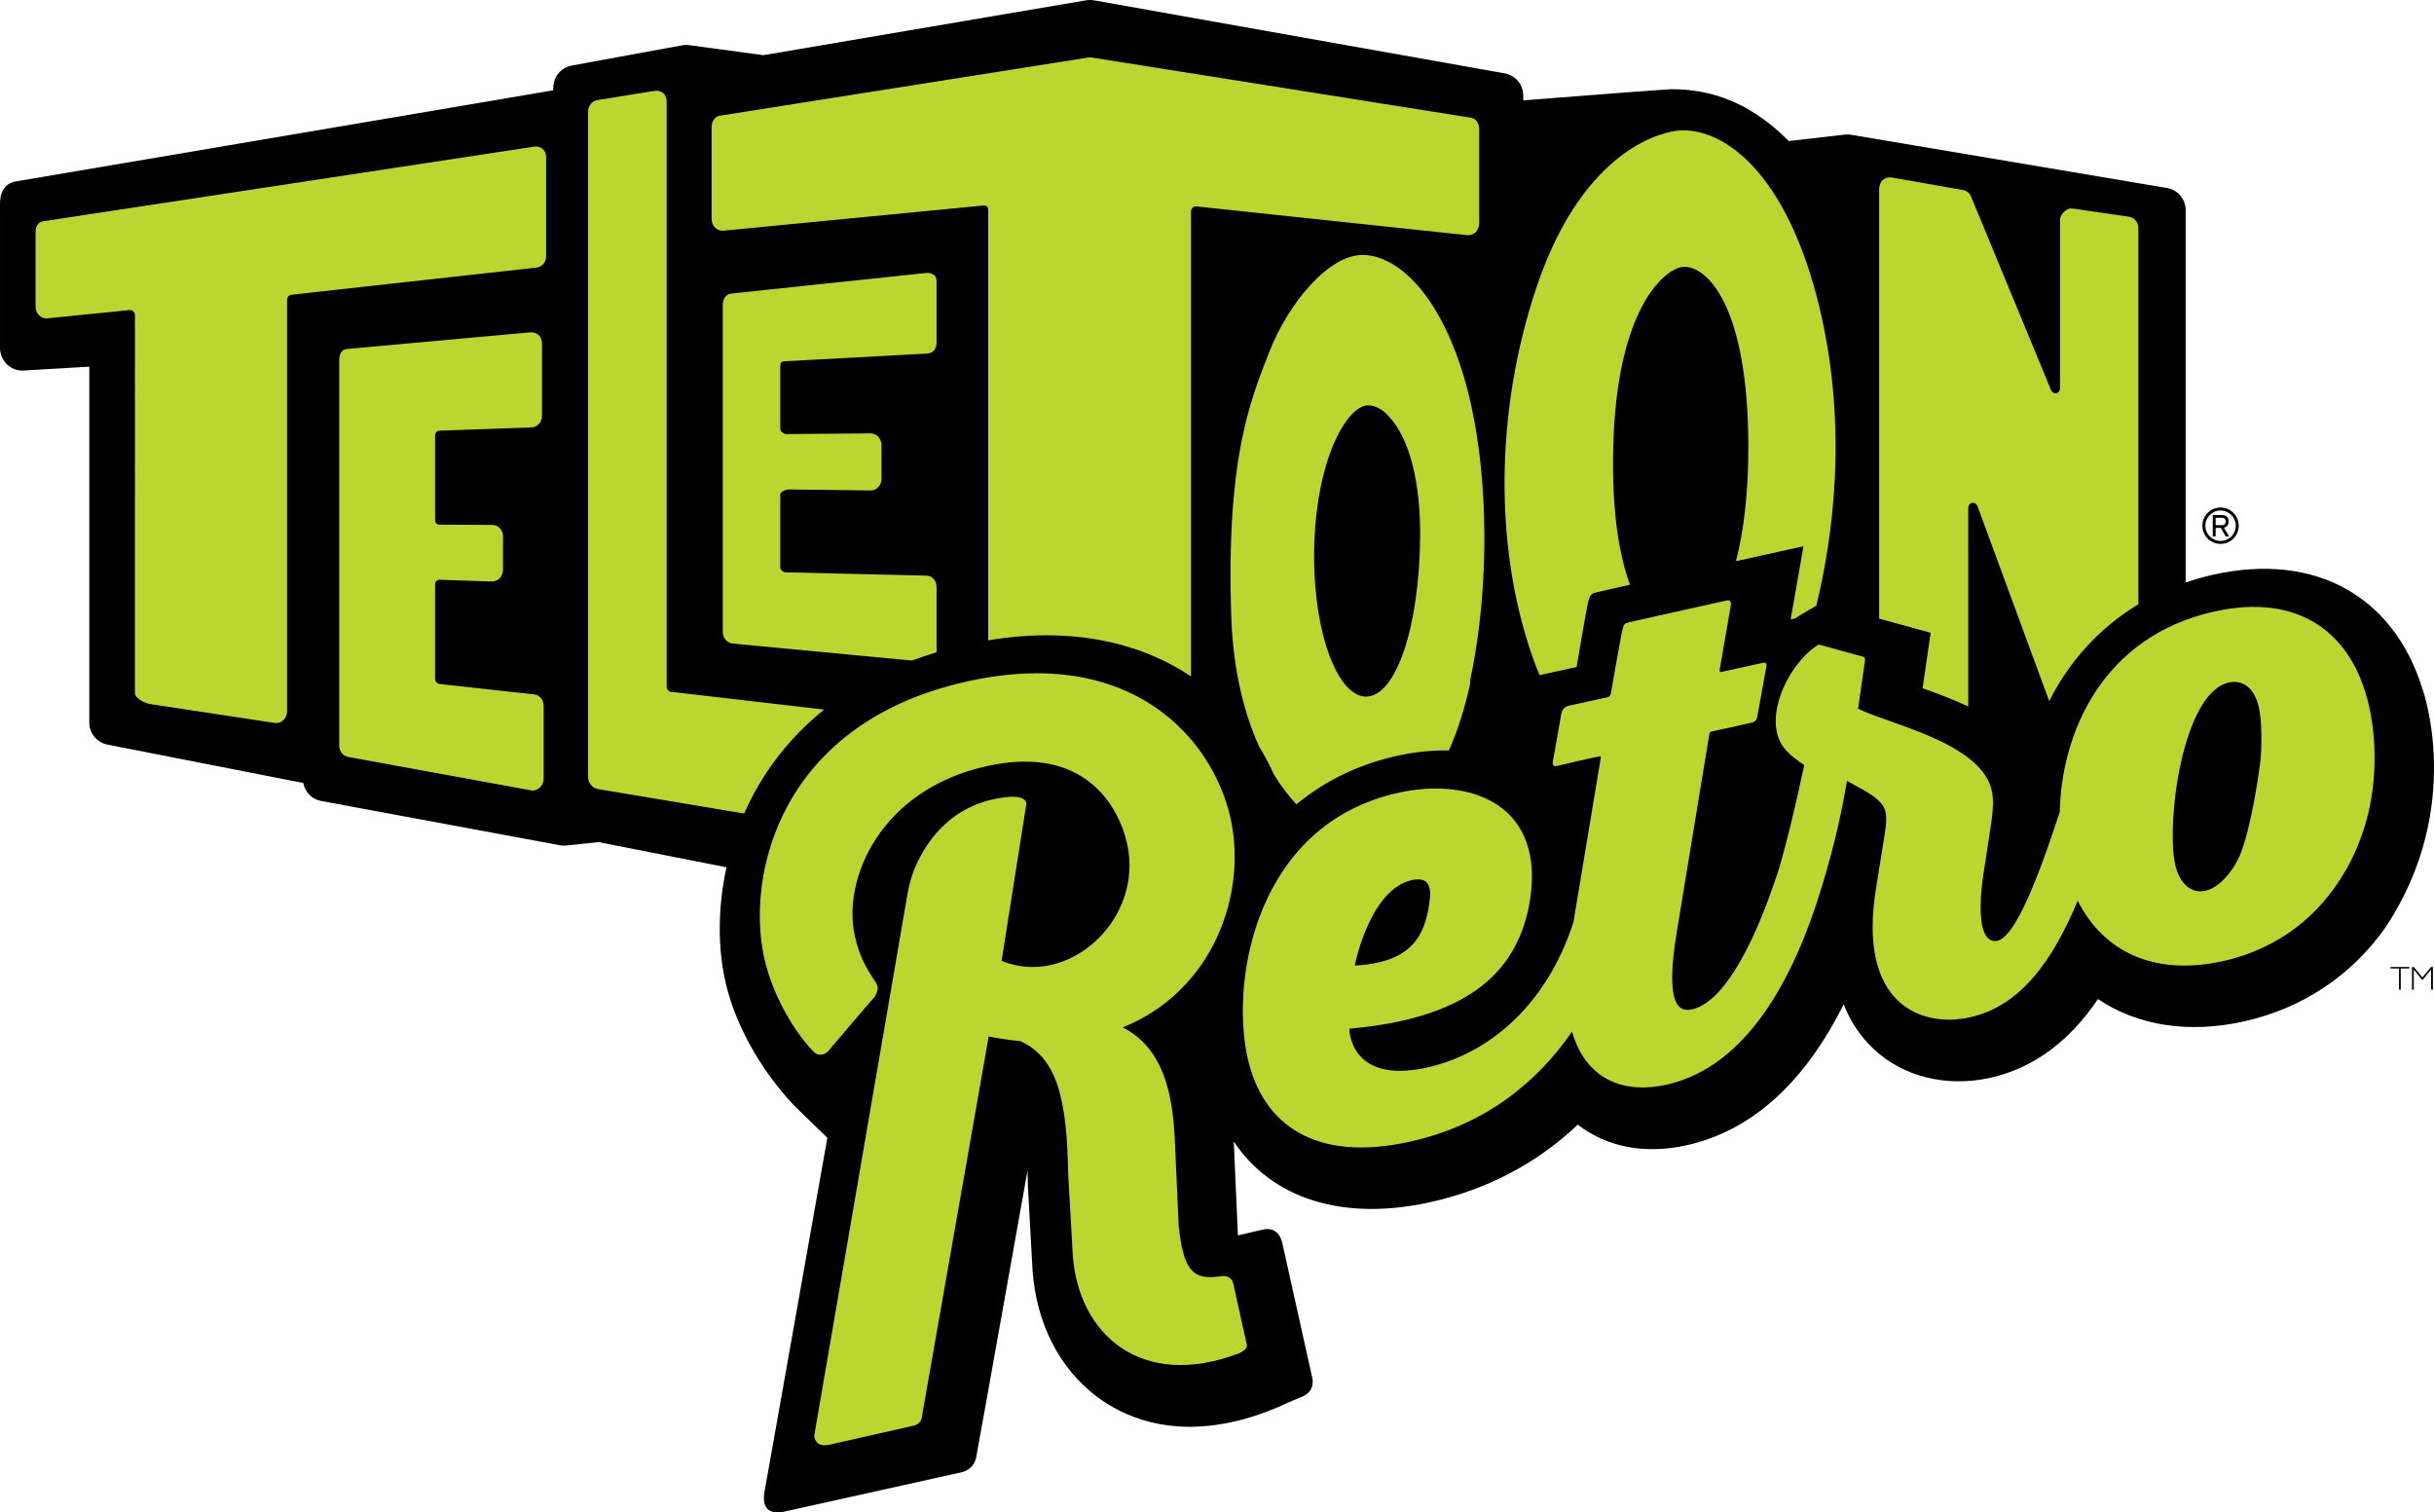 <?xml version="1.0" encoding="utf-8"?>
<!-- Generator: Adobe Illustrator 16.0.0, SVG Export Plug-In . SVG Version: 6.00 Build 0)  -->
<!DOCTYPE svg PUBLIC "-//W3C//DTD SVG 1.1//EN" "http://www.w3.org/Graphics/SVG/1.1/DTD/svg11.dtd">
<svg version="1.1" id="Layer_1" xmlns="http://www.w3.org/2000/svg" xmlns:xlink="http://www.w3.org/1999/xlink" x="0px" y="0px"
	 width="304.767px" height="189.38px" viewBox="0 0 304.767 189.38" enable-background="new 0 0 304.767 189.38"
	 xml:space="preserve">
<g>
	<path d="M298.721,116.083c-4.291,6.098-10.455,10.192-17.811,11.823c-6.875,1.521-13.27,0.525-18.217-2.813
		c-3.623,5.364-8.166,8.682-13.498,9.864c-5.474,1.215-10.947-0.143-14.615-3.635c-1.642-1.544-2.879-3.404-3.732-5.572
		c-4.948,9.907-11.549,15.83-19.65,17.647c-5.223,1.171-10.006,0.24-13.641-2.573c-5.112,4.828-11.309,8.112-18.457,9.699
		c-11.002,2.441-19.836-0.438-24.621-7.598c0.011,0.153,0.022,0.285,0.022,0.416l0.493,11.178c0.01,0.055,0.01,0.12,0.043,0.164
		c0,0,1.237-0.296,3.011-0.711c2.103-0.526,2.496,1.598,2.496,1.598l3.743,16.837c0,0,0.581,1.729-1.291,2.496
		c-1.555,0.635-3.088,1.336-3.088,1.336c-1.871,0.788-3.732,1.401-5.55,1.795c-8.123,1.807-13.695-0.689-16.957-3.108
		c-4.74-3.559-7.63-9.174-8.112-15.853l-0.58-10.454c0-0.723-0.033-1.391-0.055-2.036c0,0-6.273,35.229-6.404,35.765
		c-0.251,1.697-1.828,1.992-1.828,1.992l-22.278,4.948c0,0-1.313,0.361-2.047-0.351c-0.646-0.667-0.405-1.948-0.405-1.948
		l7.904-44.522l-3.974-3.854c-0.263-0.263-6.798-6.722-8.824-15.841c-0.897-4.028-0.963-9.021,0.165-14.177l-16.027-3.153
		l-4.029,0.427c-0.263,0.022-0.537,0.022-0.799-0.032l-29.864-5.539c-1.182-0.197-2.058-1.117-2.266-2.256l-24.522-4.806
		c-1.313-0.263-2.255-1.391-2.277-2.715v-44.61l-8.167,0.481c-0.788,0.065-1.533-0.219-2.102-0.733
		c-0.559-0.525-0.887-1.259-0.909-2.015V25.572c-0.033-1.401,0.558-2.605,1.927-2.847l67.348-11.418V11
		c-0.011-1.357,0.963-2.54,2.31-2.791L85.379,5.68c0.285-0.065,0.591-0.065,0.876-0.033l9.338,1.26l40.439-6.875
		c0.317-0.044,0.635-0.044,0.963,0.011l51.408,9.141c1.336,0.241,2.311,1.38,2.321,2.737l0.011,0.646
		c6.963-0.559,17.647-1.368,18.557-1.401h0.01c5.146,0,9.558,1.796,13.607,5.463c0.132,0.12,0.701,0.679,1.073,1.029l6.974-0.8
		c0.263-0.032,0.525-0.032,0.788,0.012l39.585,6.667c1.402,0.229,2.408,1.478,2.344,2.9v46.505c1.117-0.384,2.254-0.723,3.447-0.985
		c12.711-2.836,22.596,2.638,26.209,14.33C303.33,86.286,308.684,101.042,298.721,116.083 M299.313,121.076v0.187h1.072v2.66h0.219
		v-2.66h1.074v-0.187H299.313z M302.234,121.076h-0.219v2.847h0.219v-2.529l1.084,1.336l1.084-1.336v2.529h0.23v-2.847h-0.24
		l-1.074,1.313L302.234,121.076z M275.764,65.825c0,1.259,1.02,2.277,2.277,2.277c1.26,0,2.277-1.019,2.277-2.277
		c0-1.248-1.018-2.277-2.277-2.277C276.783,63.547,275.764,64.577,275.764,65.825 M276.137,65.825c0-1.051,0.854-1.904,1.904-1.904
		s1.906,0.854,1.906,1.904c0,1.062-0.855,1.905-1.906,1.905S276.137,66.886,276.137,65.825 M277.428,66.098h0.646l0.602,1.063h0.449
		l-0.668-1.084c0.318-0.065,0.592-0.273,0.592-0.777c0-0.657-0.438-0.811-0.898-0.811h-1.084v2.672h0.361V66.098z M277.428,65.759
		v-0.92h0.768c0.197,0,0.48,0.022,0.48,0.46c0,0.427-0.283,0.46-0.48,0.46H277.428z"/>
</g>
<path fill="#BCD631" d="M170.648,31.921c-4.346-0.012-9.35,6.13-11.682,12.063c-2.561,6.448-5.451,13.805-4.794,33.323
	c0.241,6.635,1.599,11.987,3.482,16.17c0.7,1.139,1.324,2.31,1.871,3.524c0.876,1.435,1.828,2.672,2.803,3.712
	c3.559-2.945,7.773-5.003,12.611-6.076c2.211-0.493,4.391-0.712,6.48-0.668c1.063-2.408,1.971-5.167,2.628-8.222
	c0.022-0.109,0.044-0.229,0.044-0.328l-0.012-0.219c0-0.065,0.033-0.132,0.033-0.164c2.704-12.885,2.244-28.595-1.182-39.027
	C179.537,35.676,174.338,31.943,170.648,31.921 M171.064,87.227c-0.58,0.011-1.467-0.23-2.453-1.292
	c-2.692-3.011-4.324-10.269-4.039-18.03c0.405-10.871,4.182-17.045,6.667-17.154h0.099c0.854,0.011,1.763,0.481,2.605,1.434
	c2.551,2.727,3.963,8.287,3.875,15.229C177.676,78.623,174.809,87.139,171.064,87.227 M235.292,77.461v-53.85
	c0.011-0.405,0.165-0.81,0.46-1.095c0.307-0.229,0.711-0.372,1.084-0.296l8.977,1.577c0.428,0.076,0.832,0.404,0.996,0.832
	l10.006,24.215c0.121,0.285,0.416,0.438,0.668,0.405c0.273-0.088,0.471-0.361,0.471-0.646V27.52c0-0.416,0.264-0.821,0.568-1.062
	c0.297-0.296,0.658-0.416,1.074-0.34l7.027,1.029c0.658,0.12,1.139,0.712,1.129,1.445v47.073
	c-4.785,2.879-8.584,7.006-11.168,12.118l-8.986-24.423c-0.1-0.273-0.361-0.438-0.68-0.395c-0.252,0.055-0.459,0.307-0.471,0.613
	v24.883c-1.916-0.897-3.896-1.642-5.715-2.287l1.008-6.941L235.292,77.461z M192.39,83.603c-5.353-13.99-5.331-31.835,0.032-47.73
	c6.033-17.854,16.433-19.409,17.615-19.508c0.229-0.044,0.504-0.044,0.744-0.044c5.396,0.022,12.622,5.463,16.662,20.68
	c4.215,16.016,1.98,30.686-0.022,38.841l-1.631,0.953c-0.329,0.186-0.668,0.416-0.997,0.635l-0.58,0.131l1.6-9.163
	c0,0-3.789,0.832-8.452,1.872c0.941-3.623,1.555-8.342,1.555-14.352c-0.032-17.789-5.222-22.508-7.97-22.508
	c-0.109,0-0.24,0.022-0.35,0.022c-2.146,0.295-8.354,5.199-8.616,23.351c-0.132,7.805,0.864,13.005,2.112,16.432
	c-2.178,0.492-3.667,0.832-3.809,0.864c-1.051,0.252-1.216,0.176-1.533,1.807c-0.328,1.62-1.336,7.631-1.336,7.631l-4.631,1.018
	C192.663,84.227,192.521,83.932,192.39,83.603 M67.984,18.686c0.317,0.273,0.405,0.679,0.394,1.083v12.327
	c0.011,0.733-0.515,1.336-1.193,1.412l-30.664,3.394c-0.306,0-0.613,0.34-0.58,0.689v51.245c-0.011,0.109,0,0.186,0,0.263
	c-0.011,0.799-0.613,1.434-1.335,1.434c-0.011,0-0.099-0.011-0.099-0.011h-0.121L18.82,88.158c-0.646-0.088-1.916-0.69-1.927-1.369
	V39.442c0-0.176-0.087-0.351-0.208-0.46c-0.121-0.099-0.252-0.153-0.394-0.164l-10.356,1.04c-0.383,0.055-0.744-0.077-1.007-0.351
	c-0.307-0.263-0.46-0.624-0.471-1.04v-9.316c-0.044-0.733,0.273-1.346,0.941-1.444l61.524-9.35
	C67.316,18.302,67.71,18.423,67.984,18.686 M93.174,101.864l-18.358-3.076c-0.657-0.143-1.171-0.745-1.182-1.435V13.967
	c0-0.712,0.492-1.324,1.149-1.434l7.214-1.161c0.395-0.044,0.767,0.044,1.084,0.329c0.295,0.273,0.394,0.667,0.394,1.083v73.194
	c0,0.339,0.23,0.602,0.537,0.646l19.18,2.223C98.495,92.635,95.243,97.156,93.174,101.864 M68.072,88.366v9.195
	c0,0.416-0.23,0.811-0.515,1.084c-0.263,0.229-0.569,0.328-0.887,0.361c-0.065-0.022-0.12-0.022-0.241-0.055l-22.814-4.171
	c-0.668-0.121-1.139-0.712-1.139-1.38V45.134c0-0.744,0.252-1.368,0.931-1.434l23.022-2.092c0.383-0.011,0.766,0.11,1.04,0.373
	c0.285,0.295,0.394,0.667,0.394,1.062v9.042c-0.011,0.777-0.58,1.391-1.281,1.435l-11.527,0.405c-0.329,0-0.581,0.273-0.581,0.602
	v10.564c0,0.339,0.208,0.591,0.547,0.603l6.612,0.032c0.755,0,1.379,0.668,1.347,1.445v4.226c-0.011,0.372-0.175,0.733-0.416,1.019
	c-0.285,0.263-0.646,0.394-0.975,0.394c0,0-6.448-0.197-6.568-0.219c-0.142,0.011-0.285,0.055-0.394,0.186
	c-0.12,0.11-0.142,0.285-0.153,0.46v11.769c0,0.317,0.241,0.591,0.537,0.635l11.845,1.303
	C67.557,86.997,68.061,87.631,68.072,88.366 M117.269,81.424c0,0.088,0,0.176-0.011,0.252c-1.062,0.329-2.091,0.668-3.098,1.029
	l-22.42-2.124c-0.701-0.076-1.226-0.689-1.237-1.434V38.194c-0.011-0.733,0.361-1.368,1.051-1.435l24.435-2.583
	c0.394-0.055,0.755,0.087,1.062,0.339c0.241,0.274,0.219,0.668,0.219,1.073v7.269c0,0.767-0.394,1.357-1.127,1.412l-18.02,0.975
	c-0.35,0.011-0.427,0.296-0.427,0.646v7.859c0.044,0.329,0.46,0.603,0.777,0.603c0.077,0.011,10.509-0.088,10.509-0.088
	c0.351,0,0.711,0.132,0.974,0.405c0.241,0.273,0.395,0.646,0.416,1.007v4.313c-0.011,0.383-0.131,0.723-0.405,0.996
	c-0.241,0.285-0.591,0.449-0.963,0.427l-10.291-0.131c-0.329,0.021-1.018,0.284-1.018,0.624v9.086c0,0.164,0.065,0.317,0.164,0.449
	c0.109,0.099,0.263,0.186,0.427,0.219l17.702,0.416c0.733,0,1.281,0.635,1.281,1.435V81.424z M89.54,28.505
	c-0.285-0.263-0.416-0.646-0.438-1.04v-11.55c0-0.733,0.427-1.357,1.073-1.434l46.11-7.28c0.142-0.021,0.252-0.021,0.405,0
	l47.512,7.543c0.668,0.131,1.007,0.733,1.007,1.456v11.845c-0.032,0.405-0.208,0.777-0.438,1.051
	c-0.307,0.263-0.7,0.384-1.062,0.351l-33.916-3.602c-0.208,0-0.361,0.044-0.449,0.164c-0.121,0.099-0.208,0.285-0.219,0.471v58.207
	c-6.284-4.182-14.801-6.272-25.387-4.511V26.337c0-0.153-0.021-0.35-0.109-0.448c-0.131-0.121-0.285-0.164-0.427-0.164
	l-32.634,3.163C90.186,28.911,89.813,28.768,89.54,28.505 M296.531,101.841c1.072-4.434,1.008-9.349,0.121-13.345
	c-2.08-9.382-8.9-14.253-19.367-11.933c-13.957,3.099-19.156,15.074-19.375,25.08c-3.492,10.762-5.988,15.765-7.828,16.158
	c-1.063,0.241-3.109-0.591-1.479-9.994l0.723-4.763c0.285-1.916,0.273-3.131,0.066-4.062c-1.336-6.01-12.994-8.342-16.738-10.246
	l0.864-6.011c0,0,0.088-0.394-0.263-0.503c-0.34-0.088-5.528-1.521-5.528-1.521c-2.935,1.707-6.12,7.006-5.233,11.023
	c0.428,1.916,1.709,2.923,3.416,4.072c-1.139,5.419-2.287,10.05-3.219,13.159c-3.447,10.618-7.279,16.629-10.815,17.428
	c-1.62,0.361-3.492-0.372-1.884-9.918l4.051-24.632c0,0,0.1-0.208,0.209-0.229c0.854-0.176,4.707-1.019,5.178-1.149
	c0.536-0.143,0.602-0.712,0.602-0.712l1.15-6.35c0,0,0.119-0.515-0.428-0.405c-0.34,0.066-4.335,0.964-5.287,1.161
	c-0.131,0.044-0.153-0.241-0.153-0.241l1.39-8.035c0,0,0.164-0.821-0.438-0.701c-2.332,0.515-10.783,2.397-11.681,2.605
	c-1.412,0.307-1.226,0.22-1.587,1.774c-0.132,0.646-1.073,5.977-1.314,7.356c-0.033,0.196-0.295,0.372-0.295,0.372l-4.85,1.062
	c0,0-0.887,0.099-1.041,1.019c-0.164,0.908-1.039,5.867-1.039,5.867s-0.241,0.821,0.449,0.69c0.645-0.143,4.411-1.052,5.353-1.205
	c0.252-0.043,0.175,0.176,0.175,0.176l-3.426,20.603c-3.361,10.346-10.543,16.443-18.326,18.173c-9.766,2.167-9.732-4.86-9.732-4.86
	c16.104-1.401,20.986-8.068,22.475-15.25c2.475-12.819-7.269-16.312-16.355-14.286c-17.68,3.919-21.062,23.252-18.861,33.181
	c1.926,8.605,8.714,13.082,20.34,10.499c9.514-2.113,15.973-7.521,20.285-13.782c1.719,5.966,6.404,7.849,11.801,6.655
	c10.148-2.255,16.006-13.41,19.41-24.576c1.215-3.985,2.277-7.948,3.219-13.466c2.397,1.313,4.478,2.311,4.816,3.854
	c0.099,0.372,0.176,1.149-0.098,2.836l-1.051,6.535c-2.486,14.932,5.791,17.69,11.713,16.377c6.404-1.423,10.422-7.192,13.51-14.604
	c3.119,6.24,9.402,9.514,18.205,7.564c7.215-1.62,12.174-5.934,15.205-11.122C293.564,109.22,295.459,106.297,296.531,101.841
	 M176.789,110.194c2.617-0.58,2.376,1.643,2.146,3.153c-0.613,3.766-2.113,7.171-9.305,7.554
	C169.631,120.901,171.469,111.366,176.789,110.194 M283.055,94.989c-0.119,1.368-1.236,9.174-2.725,12.392
	c-0.844,1.817-2.486,3.777-4.172,4.149c-1.783,0.405-3.262-0.887-3.799-3.273c-1.148-5.156,0.877-21.512,6.732-22.803
	c1.545-0.329,3.154,0.427,3.766,3.196C283.197,90.194,283.219,93.171,283.055,94.989 M155.136,169.452
	c-12.261,4.664-20.11-2.408-20.811-12.282l-0.581-10.225c-0.164-9.131-1.281-14.483-6.021-16.597
	c-2.551-0.219-4.444-0.689-3.93-0.559l-8.396,47.797c-0.186,0.81-1.018,0.93-1.018,0.93l-10.663,2.409c-0.033,0-0.044,0-0.066,0.011
	l-0.186,0.033l-0.022-0.022c-0.087,0.011-0.175,0.022-0.263,0.022c-0.689,0-1.226-0.537-1.226-1.227l11.429-66.374
	c0.273-1.675,0.591-3.547,1.445-5.31c1.981-4.171,5.496-7.63,11.155-8.243c2.245-0.252,2.584,0.537,2.529,0.854
	c-0.011,0.044-3.098,19.64-3.098,19.64c8.353,3.448,17.822-5.179,15.72-14.647c-1.018-4.609-5.266-12.47-17.582-9.732
	c-13.312,2.955-18.096,14.111-16.52,21.26c0.569,2.583,1.489,4.083,2.387,5.463c0.689,0.919,0.547,1.324,0.12,2.134
	c-0.766,0.844-5.922,6.93-5.922,6.93s-0.909,0.789-1.719-0.011c-1.741-1.729-4.97-6.229-6.207-11.757
	c-2.288-10.302,1.872-29.405,25.42-34.627c20.548-4.564,30.74,7.138,32.973,17.144c2.124,9.623-2.299,21.676-13.498,26.175
	c5.276,2.693,6.207,8.715,6.492,13.597l0.515,11.342c0.58,4.948,1.445,6.787,5.036,6.251c1.577-0.328,1.785,0.843,1.785,0.843
	s1.522,6.886,1.686,7.619C156.352,168.949,155.136,169.452,155.136,169.452"/>
</svg>
